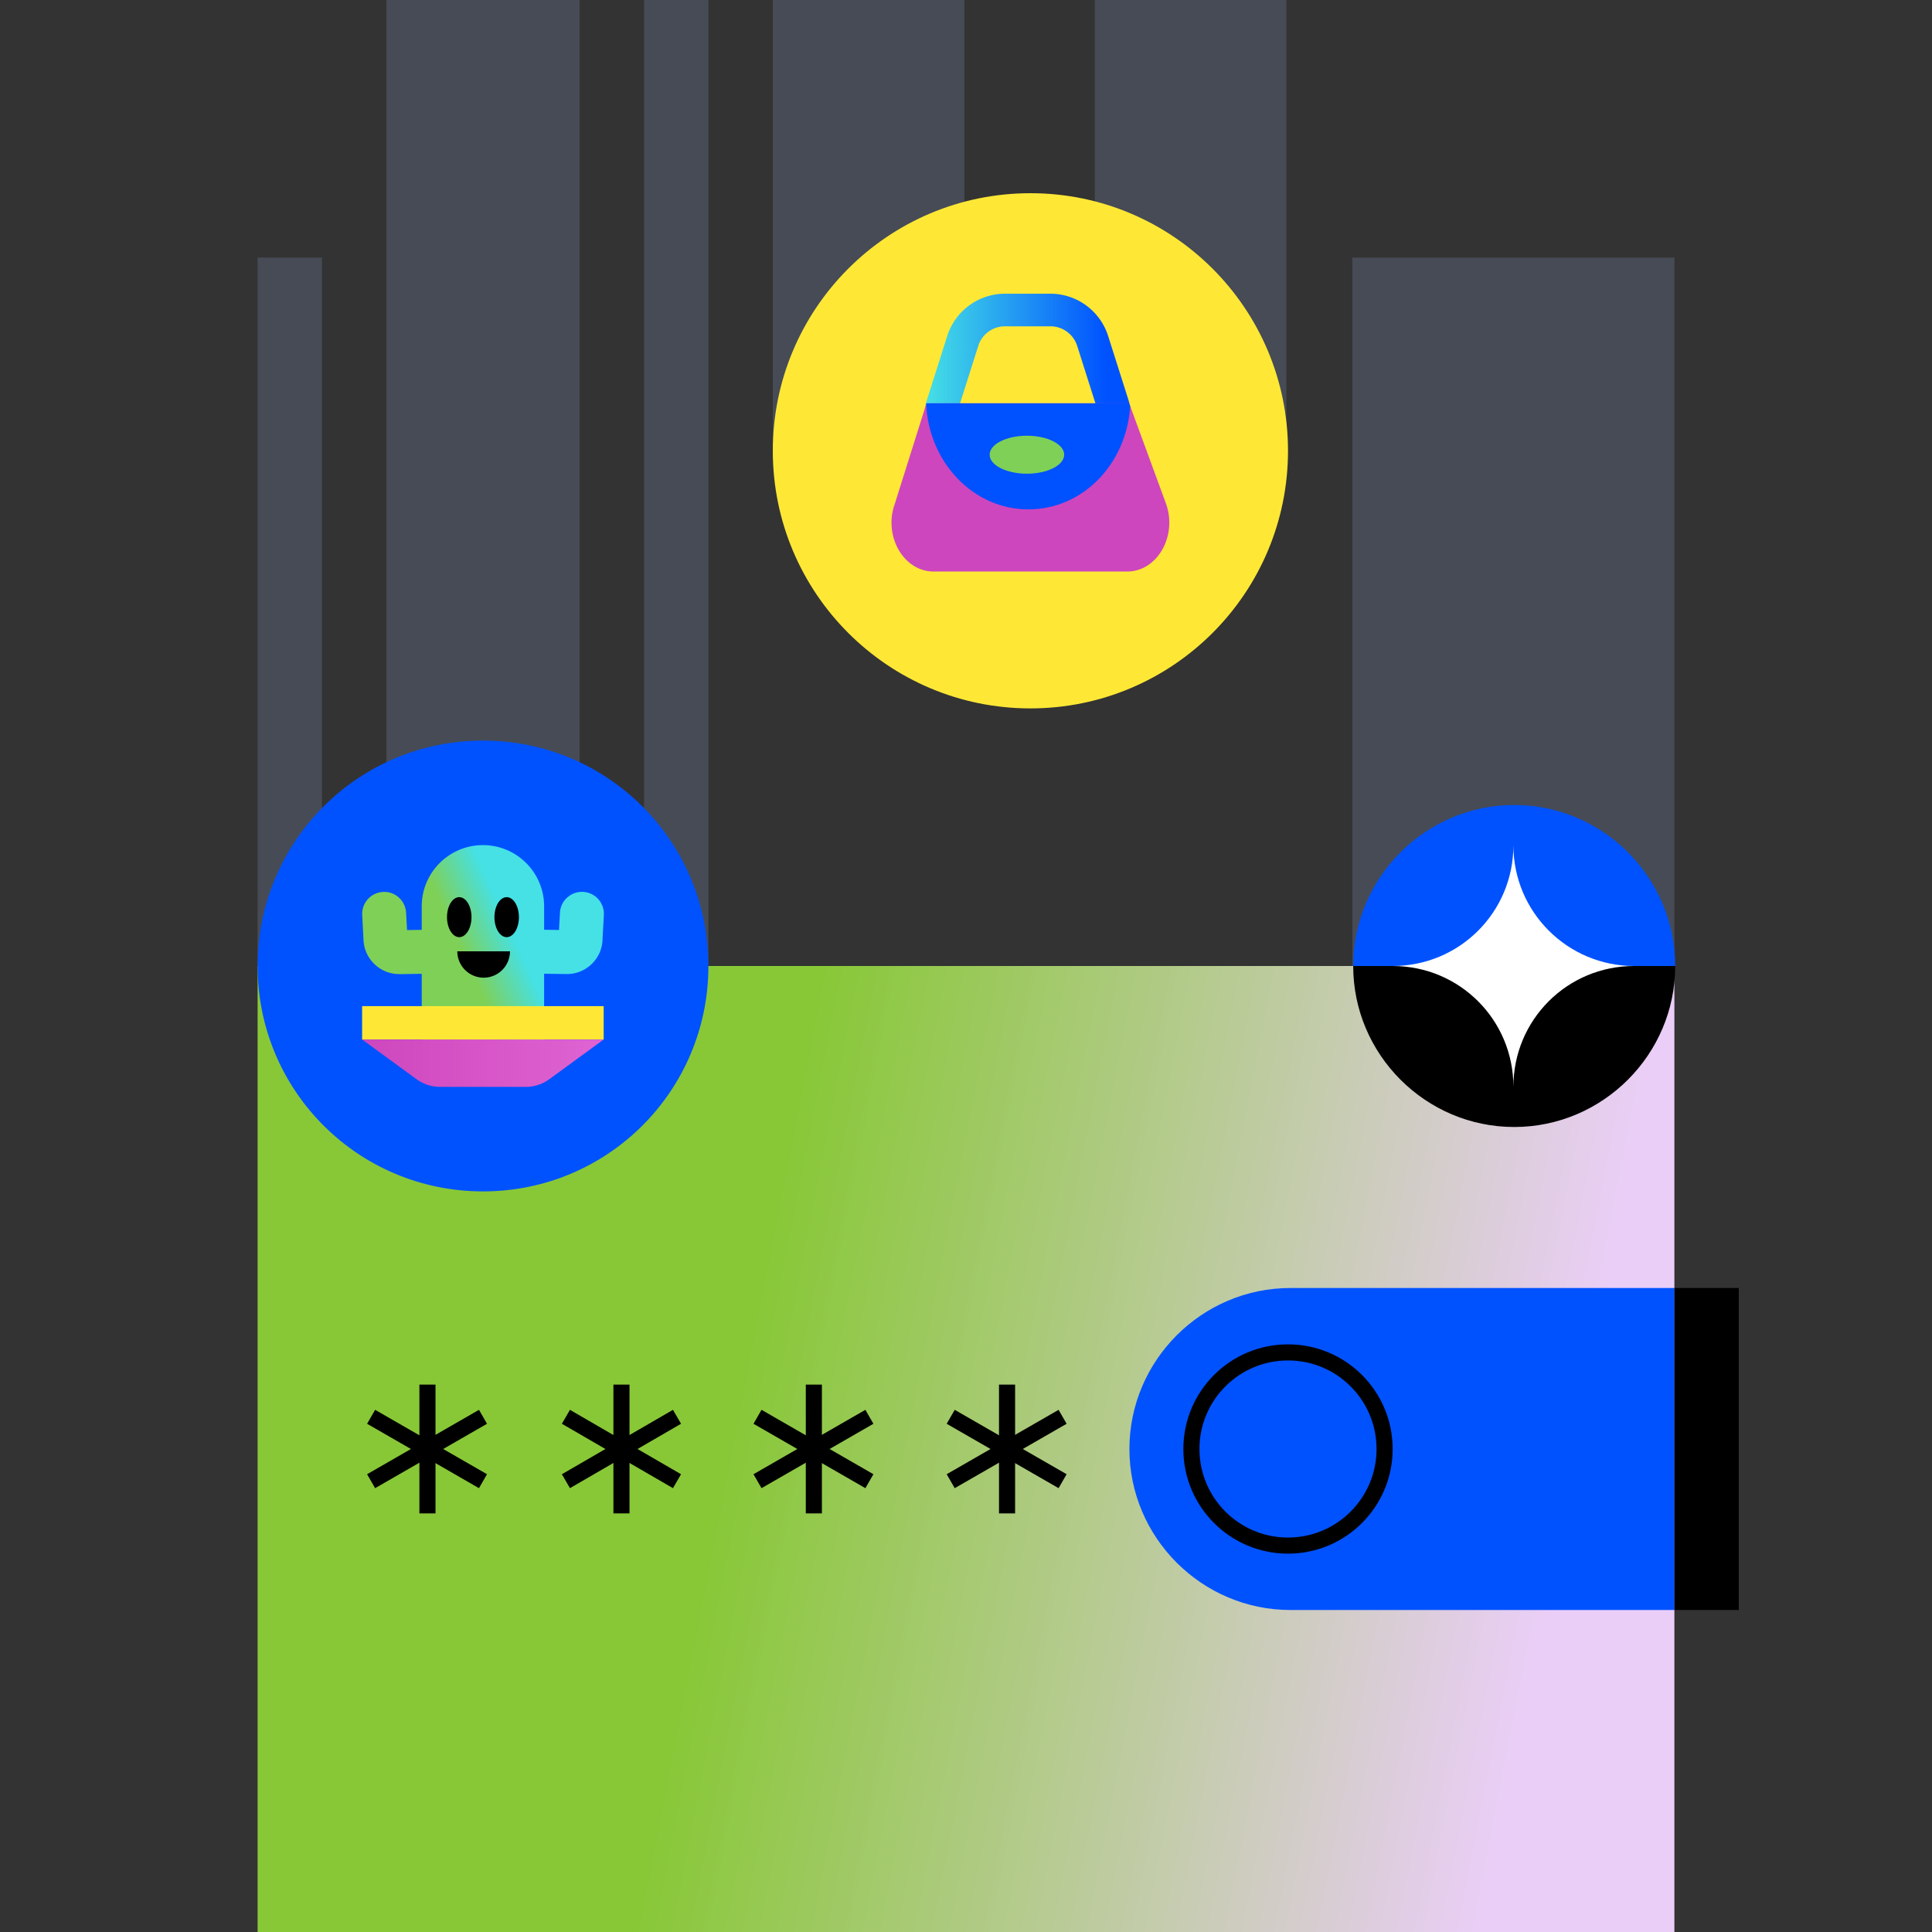 <svg width="240" height="240" fill="none" xmlns="http://www.w3.org/2000/svg"><rect width="100%" height="100%" fill="#333333" stroke="none"/><path d="M159.8 0H136v56h23.8V0ZM119.8 0H96v56h23.8V0Z" fill="#464B55"/><path d="M128 88c17.673 0 32-14.327 32-32 0-17.673-14.327-32-32-32-17.673 0-32 14.327-32 32 0 17.673 14.327 32 32 32Z" fill="#FFE835"/><path d="M40 32h-8v88h8V32ZM72 0H48v120h24V0ZM88 0h-8v120h8V0Z" fill="#464B55"/><path d="M208 120H32v120h176V120Z" fill="url(#a)"/><path d="M208 200h-47.7c-11 0-20-9-20-20s9-20 20-20H208v40Z" fill="#0052FF"/><path d="M208 32h-40v88h40V32Z" fill="#464B55"/><path d="M32 120c0-15.5 12.5-28 28-28s28 12.5 28 28M88 120c0 15.5-12.5 28-28 28s-28-12.5-28-28" fill="#0052FF"/><path d="M208.1 120c0 11-9 20-20 20s-20-9-20-20" fill="#000"/><path d="M168.1 120c0-11 9-20 20-20s20 9 20 20h-40Z" fill="#0052FF"/><path d="M203 120c-8.312 0-15 6.688-15 15 0-8.312-6.688-15-15-15 8.312 0 15-6.688 15-15 0 8.312 6.75 15 15 15Z" fill="#fff"/><path fill-rule="evenodd" clip-rule="evenodd" d="M160 169c-6.075 0-11 4.925-11 11s4.925 11 11 11 11-4.925 11-11-4.925-11-11-11Zm-13 11c0-7.18 5.82-13 13-13s13 5.82 13 13-5.82 13-13 13-13-5.82-13-13Z" fill="#000"/><path d="M216 160h-8v40h8v-40Z" fill="#000"/><path fill-rule="evenodd" clip-rule="evenodd" d="M52.1 188v-16h2v16h-2Z" fill="#000"/><path fill-rule="evenodd" clip-rule="evenodd" d="m60.499 176.866-13.9 8-.998-1.733 13.9-8 .998 1.733Z" fill="#000"/><path fill-rule="evenodd" clip-rule="evenodd" d="m46.599 175.133 13.9 8-.998 1.733-13.9-8 .998-1.733ZM76.2 188v-16h2v16h-2Z" fill="#000"/><path fill-rule="evenodd" clip-rule="evenodd" d="m84.602 176.865-13.8 8-1.004-1.73 13.8-8 1.004 1.73Z" fill="#000"/><path fill-rule="evenodd" clip-rule="evenodd" d="m70.802 175.135 13.8 8-1.004 1.73-13.8-8 1.004-1.73ZM100.1 188v-16h2v16h-2Z" fill="#000"/><path fill-rule="evenodd" clip-rule="evenodd" d="m108.499 176.866-13.9 8-.998-1.733 13.9-8 .998 1.733Z" fill="#000"/><path fill-rule="evenodd" clip-rule="evenodd" d="m94.599 175.133 13.9 8-.998 1.733-13.9-8 .998-1.733ZM124.1 188v-16h2v16h-2Z" fill="#000"/><path fill-rule="evenodd" clip-rule="evenodd" d="m132.499 176.866-13.9 8-.998-1.733 13.9-8 .998 1.733Z" fill="#000"/><path fill-rule="evenodd" clip-rule="evenodd" d="m118.599 175.133 13.9 8-.998 1.733-13.9-8 .998-1.733Z" fill="#000"/><path fill-rule="evenodd" clip-rule="evenodd" d="M59.992 104.984c4.19 0 7.602 3.404 7.602 7.609v2.905l1.847.027.12-2.152c.08-1.502 1.38-2.653 2.87-2.583a2.73 2.73 0 0 1 2.581 2.873l-.17 3.133c-.09 2.313-2.05 4.205-4.4 4.205H70.351l-2.758-.043v8.533H52.39v-8.522l-2.744.043h-.07l-.02-.01c-2.34 0-4.31-1.892-4.4-4.245l-.16-3.083a2.73 2.73 0 0 1 2.58-2.873c1.5-.09 2.79 1.071 2.87 2.583l.12 2.152 1.824-.027v-2.926c0-4.195 3.41-7.599 7.602-7.599Z" fill="url(#b)"/><path d="M74.991 124.986H44.983v4.145h30.008v-4.145Z" fill="#FFE835"/><path d="M74.991 129.131H44.983l6.756 4.926a5 5 0 0 0 2.946.96h10.613a5 5 0 0 0 2.948-.962l6.745-4.924Z" fill="url(#c)"/><path d="M57.049 116.416c.84 0 1.52-1.111 1.52-2.482 0-1.371-.68-2.483-1.52-2.483s-1.52 1.112-1.52 2.483.68 2.482 1.52 2.482ZM62.942 116.416c.84 0 1.52-1.111 1.52-2.482 0-1.371-.68-2.483-1.52-2.483s-1.52 1.112-1.52 2.483.68 2.482 1.52 2.482ZM63.35 118.178a3.273 3.273 0 0 1-3.271 3.273 3.28 3.28 0 0 1-3.27-3.273h6.54Z" fill="#000"/><path d="M130.482 40.535a3.49 3.49 0 0 1 3.332 2.44l2.481 7.814a3.471 3.471 0 0 1-.494 3.12 3.465 3.465 0 0 1-2.803 1.45l-5.434.045-5.227-.046c-1.126 0-2.137-.54-2.803-1.45a3.471 3.471 0 0 1-.494-3.119l2.481-7.814a3.48 3.48 0 0 1 3.332-2.44h5.641m-.012-4.05h-5.641a7.536 7.536 0 0 0-7.18 5.27l-2.481 7.814c-1.54 4.857 2.033 9.817 7.111 9.863l5.227.046 5.515-.046c5.077-.046 8.65-5.006 7.111-9.863l-2.482-7.814a7.534 7.534 0 0 0-7.18-5.27Z" fill="url(#d)"/><path d="M111.068 62.828c-1.253 3.97 1.275 8.17 4.905 8.17h24.057c3.745 0 6.273-4.453 4.802-8.47L140.271 50.1h-25.182l-4.01 12.728h-.011Z" fill="#CE46BD"/><path d="M140.258 50.1h-25.183l-.023.092c.333 7.285 5.882 13.085 12.683 13.085s12.201-5.65 12.661-12.81l-.138-.367Z" fill="#0051FF"/><path d="M127.567 58.845c2.557 0 4.63-1.056 4.63-2.359s-2.073-2.359-4.63-2.359-4.63 1.056-4.63 2.36c0 1.302 2.073 2.358 4.63 2.358Z" fill="#7FD057"/><defs><linearGradient id="a" x1="269.088" y1="247.491" x2="51.504" y2="205.091" gradientUnits="userSpaceOnUse"><stop offset=".38" stop-color="#EBCEF8"/><stop offset=".849" stop-color="#88C837"/></linearGradient><linearGradient id="b" x1="56.442" y1="116.06" x2="62.497" y2="113.318" gradientUnits="userSpaceOnUse"><stop stop-color="#7FD057"/><stop offset="1" stop-color="#45E1E5"/></linearGradient><linearGradient id="c" x1="44.983" y1="132.074" x2="74.991" y2="132.074" gradientUnits="userSpaceOnUse"><stop stop-color="#CE46BD"/><stop offset="1" stop-color="#DF64D2"/></linearGradient><linearGradient id="d" x1="114.818" y1="47.981" x2="140.505" y2="47.981" gradientUnits="userSpaceOnUse"><stop stop-color="#45E1E5"/><stop offset=".88" stop-color="#0052FF"/></linearGradient></defs></svg>